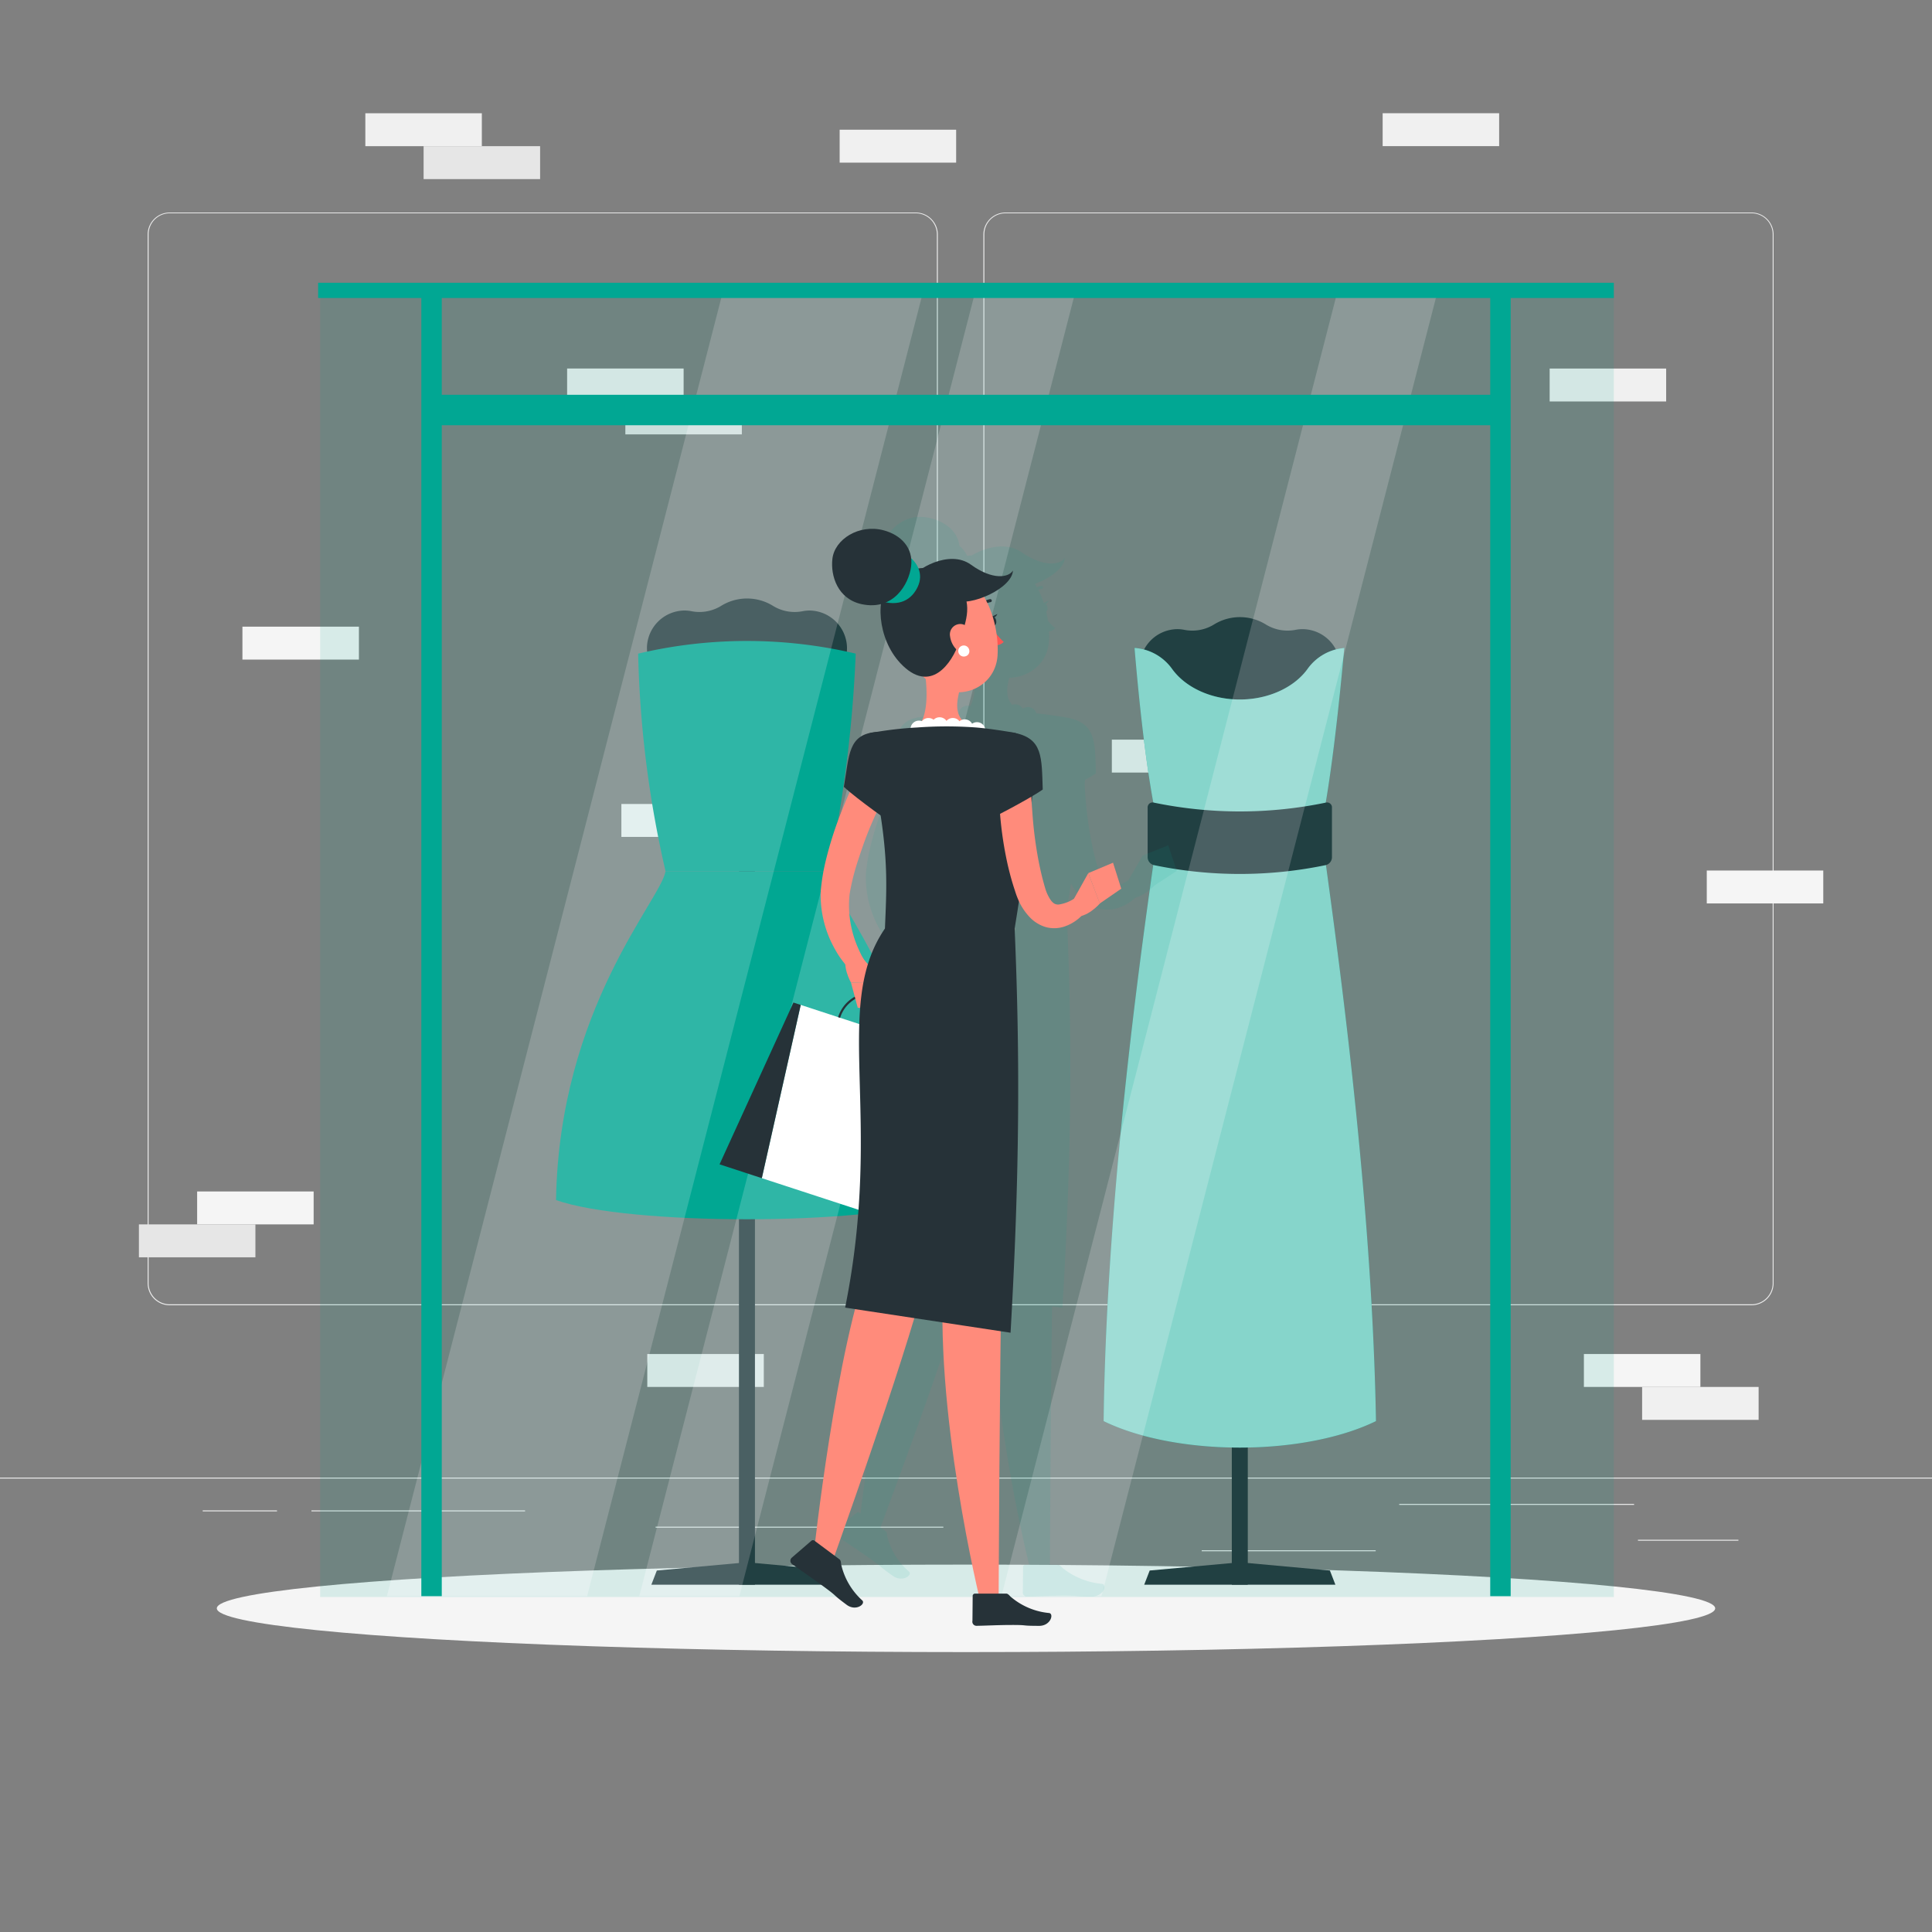 <svg xmlns="http://www.w3.org/2000/svg" viewBox="0 0 500 500"><rect x="0" y="0" width="500" height="500" fill="#808080" stroke="none"/><g id="freepik--background-complete--inject-102"><rect y="382.4" width="500" height="0.25" style="fill:#ebebeb"></rect><path d="M237,337.8H43.91a5.71,5.71,0,0,1-5.7-5.71V60.66A5.71,5.71,0,0,1,43.91,55H237a5.71,5.71,0,0,1,5.71,5.71V332.09A5.71,5.71,0,0,1,237,337.8ZM43.91,55.2a5.46,5.46,0,0,0-5.45,5.46V332.09a5.46,5.46,0,0,0,5.45,5.46H237a5.47,5.47,0,0,0,5.46-5.46V60.66A5.47,5.47,0,0,0,237,55.2Z" style="fill:#ebebeb"></path><path d="M453.31,337.8H260.21a5.72,5.72,0,0,1-5.71-5.71V60.66A5.72,5.72,0,0,1,260.21,55h193.1A5.71,5.71,0,0,1,459,60.66V332.09A5.71,5.71,0,0,1,453.31,337.8ZM260.21,55.2a5.47,5.47,0,0,0-5.46,5.46V332.09a5.47,5.47,0,0,0,5.46,5.46h193.1a5.47,5.47,0,0,0,5.46-5.46V60.66a5.47,5.47,0,0,0-5.46-5.46Z" style="fill:#ebebeb"></path><rect x="423.9" y="398.49" width="26" height="0.25" style="fill:#ebebeb"></rect><rect x="311" y="401.21" width="45.03" height="0.25" style="fill:#ebebeb"></rect><rect x="362.11" y="389.21" width="60.79" height="0.25" style="fill:#ebebeb"></rect><rect x="52.46" y="390.89" width="19.23" height="0.25" style="fill:#ebebeb"></rect><rect x="80.6" y="390.89" width="55.29" height="0.25" style="fill:#ebebeb"></rect><rect x="169.67" y="395.11" width="74.47" height="0.25" style="fill:#ebebeb"></rect><rect x="94.55" y="29.31" width="30.15" height="8.52" style="fill:#f0f0f0"></rect><rect x="109.63" y="37.83" width="30.15" height="8.52" style="fill:#e6e6e6"></rect><rect x="146.77" y="95.37" width="30.15" height="8.52" style="fill:#f0f0f0"></rect><rect x="161.84" y="103.9" width="30.15" height="8.52" style="fill:#e6e6e6"></rect><rect x="51.02" y="308.35" width="30.15" height="8.52" style="fill:#f5f5f5"></rect><rect x="62.74" y="162.18" width="30.15" height="8.52" style="fill:#f5f5f5"></rect><rect x="314.56" y="247.18" width="30.15" height="8.52" style="fill:#f5f5f5"></rect><rect x="35.94" y="316.87" width="30.15" height="8.52" transform="translate(102.04 642.26) rotate(180)" style="fill:#e6e6e6"></rect><rect x="217.3" y="33.57" width="30.15" height="8.52" style="fill:#f0f0f0"></rect><rect x="409.9" y="350.42" width="30.15" height="8.52" transform="translate(849.96 709.36) rotate(180)" style="fill:#f5f5f5"></rect><rect x="441.71" y="225.29" width="30.15" height="8.52" style="fill:#f5f5f5"></rect><rect x="160.81" y="208.07" width="30.15" height="8.52" style="fill:#f5f5f5"></rect><rect x="424.98" y="358.94" width="30.15" height="8.52" transform="translate(880.11 726.4) rotate(180)" style="fill:#f0f0f0"></rect><rect x="357.84" y="29.31" width="30.15" height="8.52" transform="translate(745.82 67.13) rotate(180)" style="fill:#f0f0f0"></rect><rect x="401.06" y="95.37" width="30.15" height="8.52" transform="translate(832.26 199.27) rotate(180)" style="fill:#f0f0f0"></rect><rect x="287.74" y="191.41" width="30.15" height="8.52" transform="translate(605.63 391.35) rotate(180)" style="fill:#f0f0f0"></rect><rect x="167.51" y="350.42" width="30.15" height="8.52" transform="translate(365.18 709.36) rotate(180)" style="fill:#f0f0f0"></rect></g><g id="freepik--Shadow--inject-102"><ellipse id="freepik--path--inject-102" cx="250" cy="416.24" rx="193.89" ry="11.32" style="fill:#f5f5f5"></ellipse></g><g id="freepik--window-shopping--inject-102"><rect x="191.24" y="215.45" width="4.14" height="194.67" style="fill:#263238"></rect><polygon points="218.04 410.12 168.57 410.12 169.99 406.45 193.31 404.32 216.63 406.45 218.04 410.12" style="fill:#263238"></polygon><path d="M209.57,158a9.78,9.78,0,0,0-2,.21,10.69,10.69,0,0,1-7.66-1.5,12.77,12.77,0,0,0-13.14,0,10.73,10.73,0,0,1-7.67,1.5,9.71,9.71,0,0,0-2-.21,9.82,9.82,0,0,0-9.67,9.45A9.71,9.71,0,0,0,183,175.38a12.79,12.79,0,0,0,20.53,0,9.71,9.71,0,0,0,15.67-7.94A9.82,9.82,0,0,0,209.57,158Z" style="fill:#263238"></path><path d="M214.37,225.47H172.24a277.33,277.33,0,0,1-7.09-56.31,122.57,122.57,0,0,1,56.31,0A338,338,0,0,1,214.37,225.47Z" style="fill:#01A793"></path><path d="M214.37,225.47H172.24c-1.14,7.35-27.51,35.44-28.34,85.11,18.76,6.62,80,6.62,98.82,0C241.55,261.45,215.45,233.33,214.37,225.47Z" style="fill:#01A793"></path><rect x="318.79" y="215.45" width="4.14" height="194.67" style="fill:#263238"></rect><polygon points="345.6 410.12 296.12 410.12 297.54 406.45 320.86 404.32 344.18 406.45 345.6 410.12" style="fill:#263238"></polygon><path d="M337.13,162.82a9.64,9.64,0,0,0-2,.21,10.73,10.73,0,0,1-7.67-1.5,12.77,12.77,0,0,0-13.14,0,10.71,10.71,0,0,1-7.67,1.5,9.61,9.61,0,0,0-2-.21,9.84,9.84,0,0,0-9.68,9.45,9.71,9.71,0,0,0,15.67,7.94,12.8,12.8,0,0,0,20.54,0,9.71,9.71,0,0,0,15.67-7.94A9.84,9.84,0,0,0,337.13,162.82Z" style="fill:#263238"></path><path d="M356.1,367.78c-18.77,9.14-51.71,9.14-70.48,0,.85-68.6,13-143.47,14.18-153.63-3-12.85-5.06-33.06-6.18-46.44l.29,0a13.05,13.05,0,0,1,9.46,5.46c3.4,4.69,10,7.86,17.49,7.86s14.1-3.18,17.5-7.86a13,13,0,0,1,9.47-5.46h.07c-1.21,13.19-3.28,33.38-6,46.43C343,225,354.93,299.92,356.1,367.78Z" style="fill:#01A793"></path><path d="M356.1,367.78c-18.77,9.14-51.71,9.14-70.48,0,.85-68.6,13-143.47,14.18-153.63-3-12.85-5.06-33.06-6.18-46.44l.29,0a13.05,13.05,0,0,1,9.46,5.46c3.4,4.69,10,7.86,17.49,7.86s14.1-3.18,17.5-7.86a13,13,0,0,1,9.47-5.46h.07c-1.21,13.19-3.28,33.38-6,46.43C343,225,354.93,299.92,356.1,367.78Z" style="fill:#fff;opacity:0.6"></path><path d="M343.1,223.89a109.21,109.21,0,0,1-44.47,0,2.12,2.12,0,0,1-1.62-2V209a1.27,1.27,0,0,1,1.62-1.28,109.56,109.56,0,0,0,44.47,0,1.27,1.27,0,0,1,1.61,1.28v12.92A2.11,2.11,0,0,1,343.1,223.89Z" style="fill:#263238"></path><g style="opacity:0.6"><rect x="82.86" y="76.51" width="334.8" height="336.79" style="fill:#01A793;opacity:0.2"></rect><polygon points="238.63 76.51 186.82 76.51 100.13 413.08 151.94 413.08 238.63 76.51" style="fill:#fff;opacity:0.3"></polygon><polygon points="278.04 76.51 252.13 76.51 165.45 413.08 191.35 413.08 278.04 76.51" style="fill:#fff;opacity:0.3"></polygon><polygon points="371.76 76.51 345.86 76.51 259.17 413.08 285.07 413.08 371.76 76.51" style="fill:#fff;opacity:0.3"></polygon></g><path d="M302.35,218.76l-6.62,2.65L292,227.84a10,10,0,0,1-4,1.51,2.2,2.2,0,0,1-1.38-.31,3.77,3.77,0,0,1-1-1,10.59,10.59,0,0,1-1-1.94c-.25-.61-.53-1.63-.79-2.52-.52-1.84-1-3.82-1.37-5.75a98.7,98.7,0,0,1-1.57-11.94c-.08-1-.13-1.91-.18-2.87,0-.4.07-.79.1-1.17,1.09-.62,2.07-1.2,2.82-1.7-.26-8.29,0-13-7.52-14.44l-.16,0c-.13,0-.24-.07-.37-.09-2.12-.34-4.74-.73-7.37-1A2.23,2.23,0,0,0,266,183a2.33,2.33,0,0,0-1.31.4,2.26,2.26,0,0,0-2-1.12,2.55,2.55,0,0,0-.74.13c-1.69-1.83-1.43-4.48-.77-7,5.29-.14,9.94-3.81,10.29-9.46a24.38,24.38,0,0,0,0-2.57,2.55,2.55,0,0,0,1.63-.8,11.62,11.62,0,0,1-1.89-1.94c-.12-.77-.27-1.55-.45-2.33a1.23,1.23,0,0,0,.32-1.17,1.42,1.42,0,0,0-.48-.85,1.79,1.79,0,0,0,.82-.84l-1.29.6a24.05,24.05,0,0,0-1.4-3.4,2.83,2.83,0,0,1,.81-.23.39.39,0,1,0-.07-.77,3.62,3.62,0,0,0-1.11.32c-.16-.29-.33-.58-.51-.86,4-1.5,7.59-4.15,7.72-6.73-1.1,1.78-5.37,2.56-11.23-1.48-4-2.75-9.46-1.17-12.89.86-.39,0-.77.05-1.15.1a7.21,7.21,0,0,0-2-2.59c-.44-3.67-3.51-6.17-7.41-7.15-6.51-1.62-10.59,2.72-12.62,6.6s1.88,9.76,8.35,11.05a14.2,14.2,0,0,0,3.24.29l.46.14a19.06,19.06,0,0,0,5.08,15.77c2.22,2.26,4.28,3.27,6.12,3.44.21.2.43.4.66.59.4,3.76.37,8-1.07,10.76a2.27,2.27,0,0,0-.75-.13,2.22,2.22,0,0,0-2.22,1.84c-3.58.24-6.83.68-9.09,1h0c-7.65.6-7.25,5.81-8.73,14,.44.4,1,.84,1.58,1.32q-1,2.12-1.94,4.28a89.43,89.43,0,0,0-4.61,13.65,48.84,48.84,0,0,0-1.26,7.44,26.76,26.76,0,0,0,.87,7.74,27.3,27.3,0,0,0,3,7.09,23.69,23.69,0,0,0,2.2,3.15c.18.23.37.44.55.66a11.83,11.83,0,0,0,1.51,4.54l1.82,6.42.68,0c-1.46,18.05,3.25,41.91-4,76.33l2.64.38c-5.6,20.62-9.44,49.3-10.66,59.19l-.21-.14a.66.66,0,0,0-.82,0l-5.24,4.3a1,1,0,0,0,.07,1.65c2.43,1.66,6,4,9,6.13,3.53,2.5,1.43,1.3,5.56,4.23,2.5,1.77,5.15-.2,4.2-1.1a17.49,17.49,0,0,1-5.57-8.86c-.19-.6,0-1.29-.56-1.66l-1.27-.91c3.18-8.61,14.29-38.21,21.36-60.57l7.48,1.09c.32,28.35,7.41,59.91,9.63,69.14h-.92a.64.64,0,0,0-.64.49l-.06,6.43a1.06,1.06,0,0,0,1.09,1.29c3-.05,5.87-.22,9.63-.22,4.4,0,2,.23,7.11.23,3.12,0,4-3.09,2.68-3.28a18.92,18.92,0,0,1-10-3.93c-.53-.37-.84-1-1.5-1h-2c.05-9.51.23-42.47.55-66.89l2.68.39c2.4-39.76,2.59-69.9,1.09-103q.63-3.6,1.15-6.87c.09.2.18.38.29.59a16.2,16.2,0,0,0,2.5,3.35,9.6,9.6,0,0,0,4.29,2.57,9,9,0,0,0,5.11-.14,11.58,11.58,0,0,0,3.68-2c.26-.21.5-.42.74-.63a11.63,11.63,0,0,0,5-3.19l5.75-3.77Zm-70.44,7.91a54.18,54.18,0,0,1,1.45-6.06c.63-2.09,1.32-4.17,2.13-6.24s1.63-4.12,2.54-6.15c.35-.75.7-1.5,1.06-2.25l1.15.79c2,12.52,1.55,19.43,1.15,28.73a32.47,32.47,0,0,0-4.57,9.16l-1.22-1.32c-.1-.15-.19-.31-.28-.45-.26-.46-.51-.93-.75-1.4-.46-.95-.89-1.92-1.26-2.89a26.47,26.47,0,0,1-1.43-6A23.68,23.68,0,0,1,231.91,226.67Z" style="fill:#01A793;opacity:0.1"></path><rect x="246.06" y="-32.77" width="7.88" height="277.78" transform="translate(143.89 356.11) rotate(-90)" style="fill:#01A793"></rect><rect x="109.04" y="76.51" width="5.29" height="336.57" style="fill:#01A793"></rect><rect x="385.67" y="76.51" width="5.29" height="336.57" style="fill:#01A793"></rect><rect x="248.03" y="-92.52" width="3.94" height="335.33" transform="translate(174.85 325.15) rotate(-90)" style="fill:#01A793"></rect></g><g id="freepik--Character--inject-102"><polygon points="240.18 270.85 207.23 260.07 197.16 304.91 230.11 315.68 240.18 270.85" style="fill:#fff"></polygon><polygon points="205.34 259.46 207.23 260.07 197.16 304.91 186.22 301.33 205.34 259.46" style="fill:#263238"></polygon><path d="M229.75,267.44l-.52-.17a8.58,8.58,0,0,0-.06-5.73,5.42,5.42,0,0,0-8.31-2.72,8.58,8.58,0,0,0-3.44,4.59l-.52-.17a9.14,9.14,0,0,1,3.66-4.89,6,6,0,0,1,9.12,3A9.1,9.1,0,0,1,229.75,267.44Z" style="fill:#263238"></path><path d="M231.69,200.52c-1,1.84-2.08,3.91-3.05,5.91s-1.92,4.07-2.82,6.13-1.73,4.15-2.46,6.25-1.45,4.21-2.07,6.34a59.46,59.46,0,0,0-1.4,6.15,26,26,0,0,0,0,6,28.26,28.26,0,0,0,1.39,6.06c.36,1,.77,2,1.22,2.94.23.48.47,1,.73,1.42s.54.95.75,1.29l-3.06,2.86a22.16,22.16,0,0,1-2.65-2.91,22.74,22.74,0,0,1-2.12-3.2,28.31,28.31,0,0,1-3.75-15.06,51.54,51.54,0,0,1,1.21-7.56,93.49,93.49,0,0,1,4.47-13.87c.91-2.23,1.85-4.45,2.92-6.61s2.13-4.26,3.44-6.47Z" style="fill:#ff8b7b"></path><path d="M223.12,247.84l5.52,6.27-8.41.18s-2.65-4.6-.85-7.52Z" style="fill:#ff8b7b"></path><polygon points="229.04 261.04 221.99 260.81 220.23 254.29 228.64 254.11 229.04 261.04" style="fill:#ff8b7b"></polygon><path d="M226.84,189.43c-7.4.61-7,5.9-8.45,14.2,3.55,3.32,13.07,9.94,13.07,9.94S241.4,189,226.84,189.43Z" style="fill:#263238"></path><path d="M238.88,171.1c1,4.91,1.92,13.89-1.51,17.17a25,25,0,0,0,11.81,10c6.56-4.11,3.43-10,3.43-10-5.47-1.31-5.33-5.37-4.38-9.18Z" style="fill:#ff8b7b"></path><path d="M256.25,160.88c.12.66.56,1.13,1,1.05s.68-.67.56-1.32-.55-1.13-1-1.05S256.13,160.23,256.25,160.88Z" style="fill:#263238"></path><path d="M256.63,159.63l1.5-.74S257.54,160.27,256.63,159.63Z" style="fill:#263238"></path><path d="M256.67,162.36a17.72,17.72,0,0,0,3.09,3.77,2.91,2.91,0,0,1-2.27.86Z" style="fill:#ff5652"></path><path d="M253.8,157.68a.37.37,0,0,1-.29,0,.39.39,0,0,1-.16-.53,3.88,3.88,0,0,1,2.9-2.09.39.39,0,0,1,.42.36.38.38,0,0,1-.35.42,3.13,3.13,0,0,0-2.28,1.68A.35.35,0,0,1,253.8,157.68Z" style="fill:#263238"></path><path d="M233.7,162.11c1.93,8,2.57,11.39,7.38,14.8,7.22,5.14,16.6,1,17.09-7.35.45-7.55-2.77-19.32-11.23-21.13A11.19,11.19,0,0,0,233.7,162.11Z" style="fill:#ff8b7b"></path><path d="M262.63,240.26s-2.84,62.24-3.38,87.44c-.56,26.21-.81,87.43-.81,87.43h-4.58s-12.59-50.88-9.47-87.43c-4.73-28.07-7.92-87.44-7.92-87.44Z" style="fill:#ff8b7b"></path><path d="M253.86,240.26s-7.54,65.17-14,89.54c-6.77,25.6-24.2,73.43-24.72,75.26l-4.58-2.6s5.81-54.14,14.87-76.87c0-28.46,5-85.33,5-85.33Z" style="fill:#ff8b7b"></path><path d="M248.23,166.21c-1.83,5.36-7.42,13.73-15.24,5.4-5.94-6.34-6.66-17.35-2.39-21.41s13.82-4.76,17.45.69S250.35,160,248.23,166.21Z" style="fill:#263238"></path><path d="M235.81,149.81c1-2.36,9.8-7.77,15.47-3.67s9.8,3.32,10.87,1.51c-.21,4.59-10.84,9.41-15.36,7.78S233.19,156.07,235.81,149.81Z" style="fill:#263238"></path><path d="M237.49,151.9c-1.48,3.13-4.61,5.38-10.05,3.49-4.54-1.57-5.49-7.53-3.18-9.89s6.16-4.61,10.29-2C237.46,145.39,239.09,148.54,237.49,151.9Z" style="fill:#01A793"></path><path d="M235.79,146.62c-.6,4.57-4.52,11.47-12.74,9.75-6.26-1.32-8.13-7.34-7.63-11.72.57-5.1,6.91-9.07,13.21-7.42C233.09,138.4,236.43,141.72,235.79,146.62Z" style="fill:#263238"></path><path d="M245.87,164.65a6,6,0,0,0,2.29,4c1.67,1.27,3.28,0,3.46-2,.16-1.79-.52-4.6-2.51-5.09A2.69,2.69,0,0,0,245.87,164.65Z" style="fill:#ff8b7b"></path><path d="M249.85,169.85a1.43,1.43,0,1,1,1-1.55A1.34,1.34,0,0,1,249.85,169.85Z" style="fill:#fff"></path><path d="M240,188.68a2.18,2.18,0,1,1-2.18-2.18A2.17,2.17,0,0,1,240,188.68Z" style="fill:#fff"></path><path d="M242.47,188a2.18,2.18,0,1,1-2.18-2.18A2.18,2.18,0,0,1,242.47,188Z" style="fill:#fff"></path><circle cx="243.16" cy="187.8" r="2.18" style="fill:#fff"></circle><circle cx="246.59" cy="187.99" r="2.18" style="fill:#fff"></circle><path d="M251.85,188.35a2.18,2.18,0,1,1-2.18-2.18A2.18,2.18,0,0,1,251.85,188.35Z" style="fill:#fff"></path><circle cx="252.84" cy="189.07" r="2.18" style="fill:#fff"></circle><path d="M267.55,195.91a6.59,6.59,0,0,0-5.48-6.36c-2.68-.45-6.18-1-9.46-1.28a104.65,104.65,0,0,0-15.24,0,94.67,94.67,0,0,0-12,1.41,1.62,1.62,0,0,0-1.27,2c6.13,26.74,5.48,35.23,4.92,48.62-13.83,20.22-.26,48.28-10.3,98.11l42.81,6.5c2.32-40.39,2.5-71,1.06-104.61C266.84,214.37,267.68,201.91,267.55,195.91Z" style="fill:#263238"></path><path d="M266.85,198c0,1.91,0,4,0,6.06s.17,4.09.32,6.14a105.88,105.88,0,0,0,1.52,12.12c.38,2,.82,4,1.32,5.84.26.91.52,1.94.77,2.56a10.64,10.64,0,0,0,1,2,3.72,3.72,0,0,0,.95,1.05,2,2,0,0,0,1.34.31,10.14,10.14,0,0,0,4.49-1.9l3.1,2.82a15.49,15.49,0,0,1-2.58,2.77,11.4,11.4,0,0,1-3.56,2,8.33,8.33,0,0,1-4.94.14,9.44,9.44,0,0,1-4.16-2.62,15.73,15.73,0,0,1-2.41-3.4,21.4,21.4,0,0,1-1.36-3.44c-.74-2.19-1.31-4.31-1.82-6.49a94.93,94.93,0,0,1-2-13.09c-.22-2.19-.34-4.38-.41-6.58s-.09-4.34,0-6.68Z" style="fill:#ff8b7b"></path><path d="M277.58,233.25l4.07-7.29,3,7.86s-3.45,4-6.8,3.31Z" style="fill:#ff8b7b"></path><polygon points="288.05 223.27 290.18 229.99 284.62 233.82 281.65 225.96 288.05 223.27" style="fill:#ff8b7b"></polygon><path d="M260.35,412.42h-8a.63.63,0,0,0-.62.5l-.06,6.53a1.07,1.07,0,0,0,1.06,1.31c2.89-.05,5.68-.22,9.32-.22,4.25,0,1.89.23,6.88.23,3,0,3.87-3.13,2.59-3.32a17.83,17.83,0,0,1-9.7-4C261.29,413.08,261,412.42,260.35,412.42Z" style="fill:#263238"></path><path d="M217.23,403.53l-6.44-4.79a.63.63,0,0,0-.8,0l-5.06,4.37a1.07,1.07,0,0,0,.06,1.68c2.35,1.69,5.81,4.05,8.73,6.22,3.41,2.54,1.38,1.32,5.38,4.3,2.41,1.8,5-.2,4.06-1.12a17.86,17.86,0,0,1-5.39-9C217.58,404.61,217.74,403.91,217.23,403.53Z" style="fill:#263238"></path><path d="M262.58,189.66c7.28,1.5,7,6.25,7.28,14.67-4,2.79-14.33,8-14.33,8S248.18,187.5,262.58,189.66Z" style="fill:#263238"></path></g></svg>